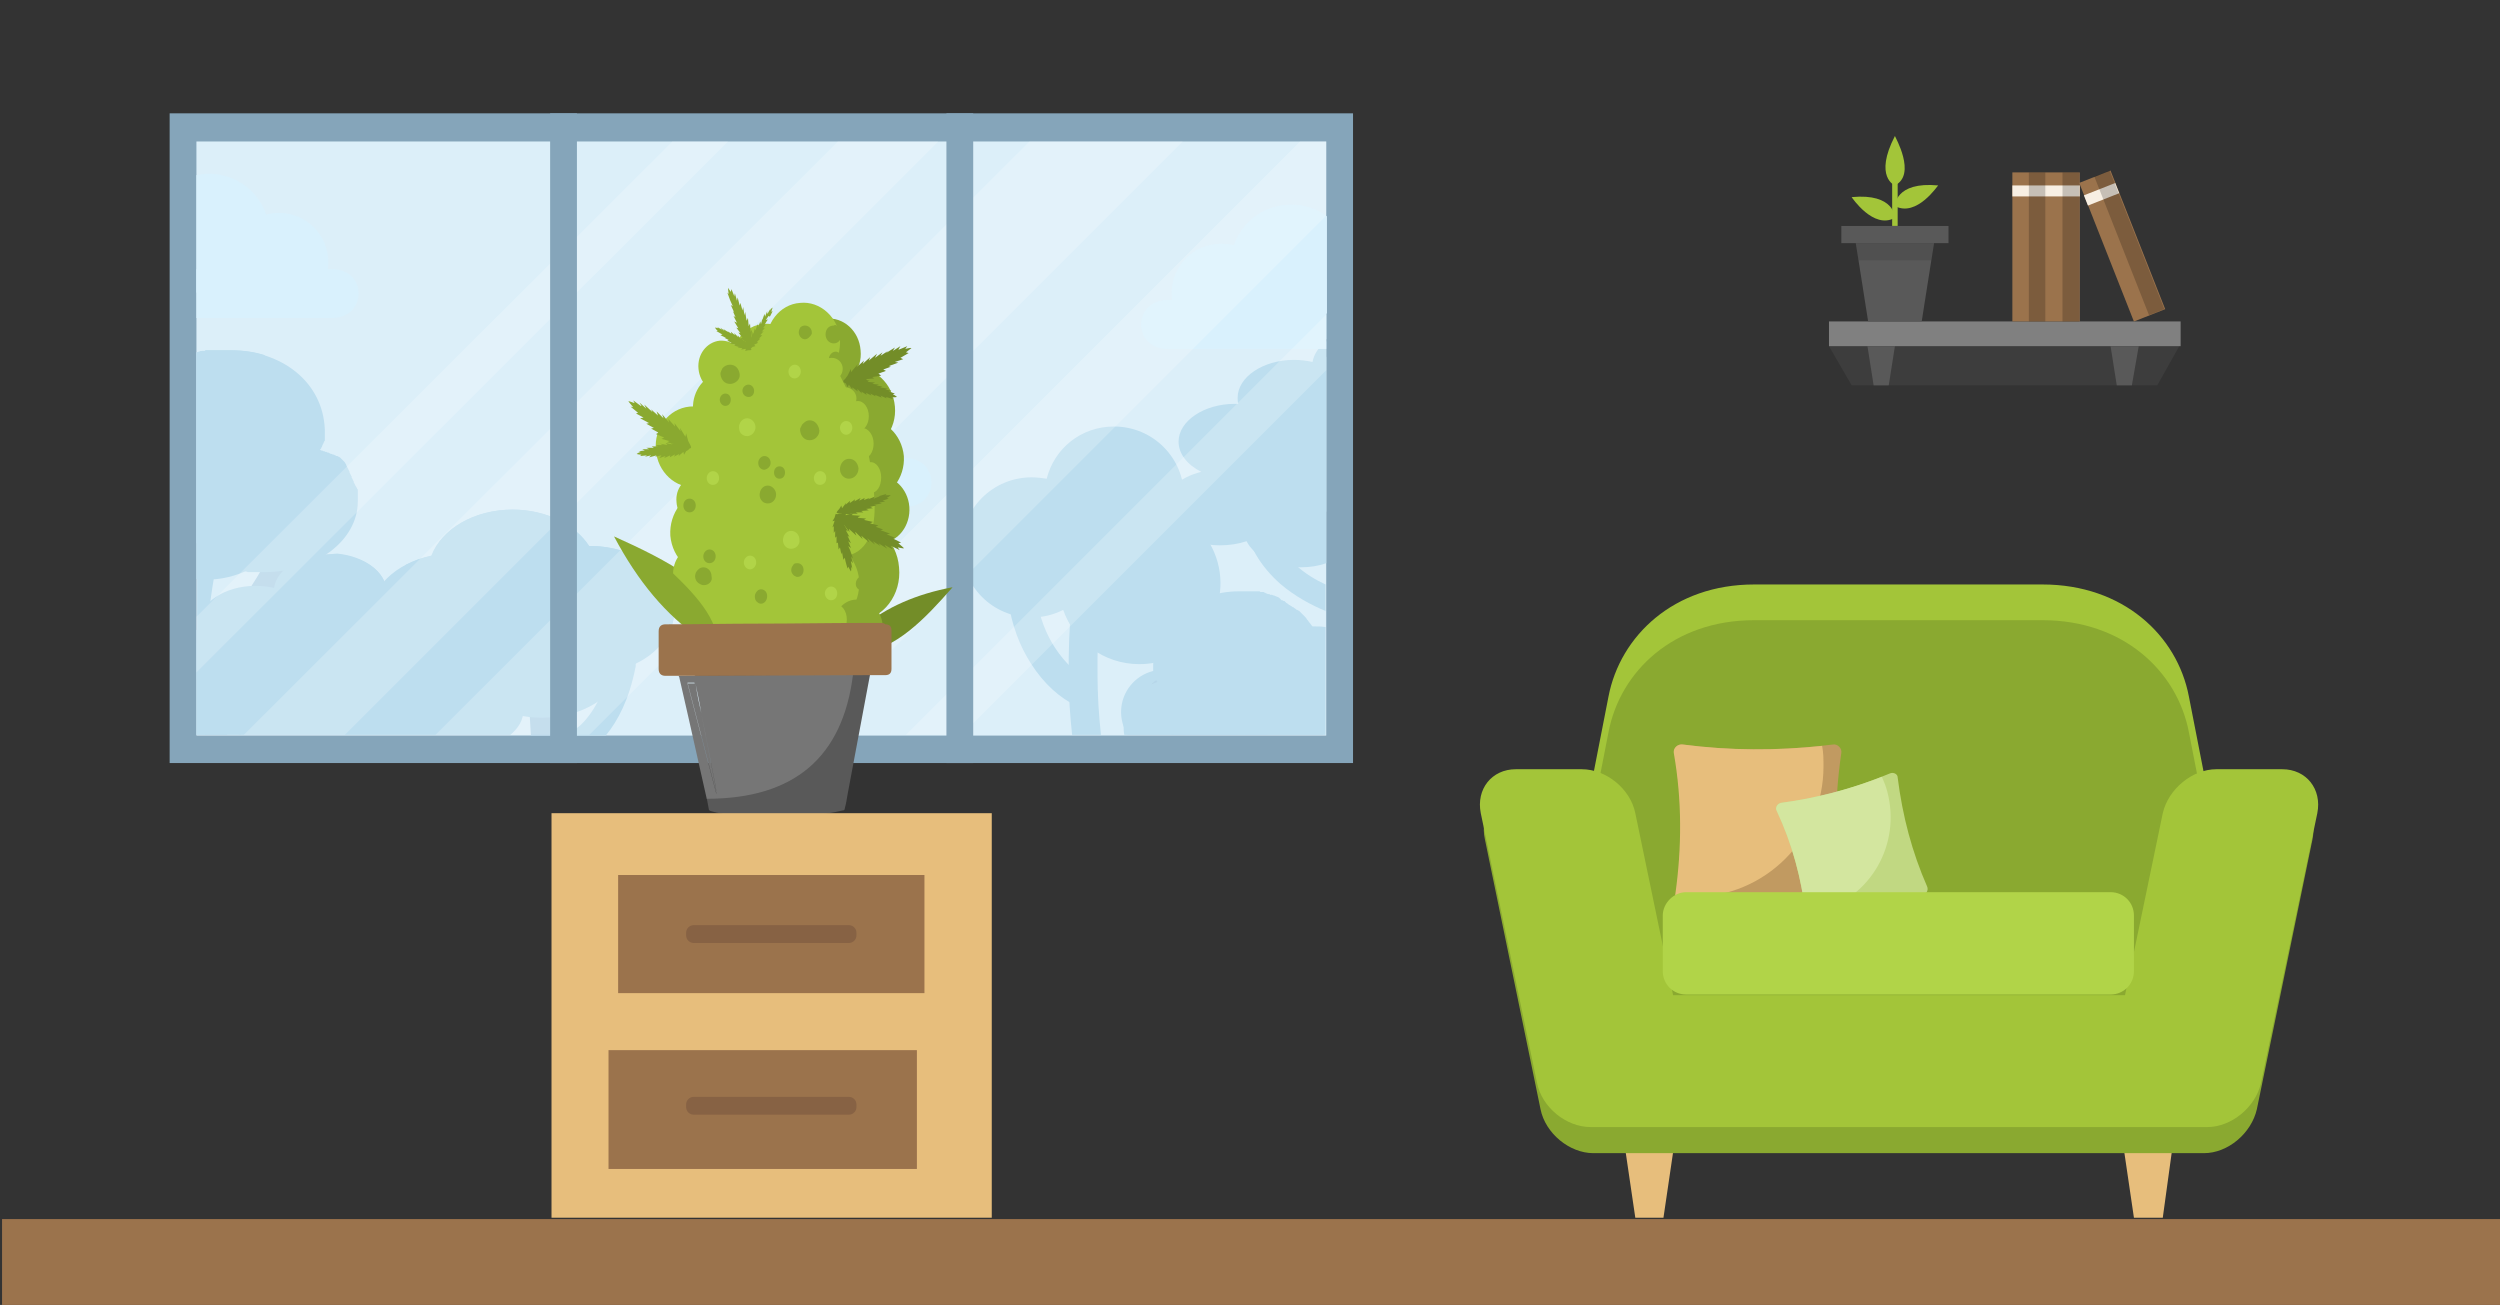 <?xml version="1.0" encoding="utf-8"?>
<!-- Generator: Adobe Illustrator 22.0.1, SVG Export Plug-In . SVG Version: 6.00 Build 0)  -->
<svg version="1.1" id="Слой_1" xmlns="http://www.w3.org/2000/svg" xmlns:xlink="http://www.w3.org/1999/xlink" x="0px" y="0px"
	 viewBox="0 0 364 190" style="enable-background:new 0 0 364 190;" xml:space="preserve">
<rect x="0" y="0" width="364" height="190" fill="#333333" stroke="none"/>
<style type="text/css">
	.st0{fill:#E8AD95;}
	.st1{fill:#738D28;}
	.st2{fill:#F2F2F2;}
	.st3{fill:none;stroke:#F2F2F2;stroke-width:1.522;stroke-linecap:round;stroke-linejoin:round;stroke-miterlimit:10;}
	.st4{fill:none;stroke:#AAAAE0;stroke-width:1.522;stroke-linecap:round;stroke-linejoin:round;stroke-miterlimit:10;}
	.st5{fill:none;stroke:#BFBFD8;stroke-miterlimit:10;}
	.st6{fill:none;stroke:#FFFFFF;stroke-width:8.04;stroke-linecap:round;stroke-linejoin:round;stroke-miterlimit:10;}
	.st7{fill:#009BC7;}
	.st8{fill:none;stroke:#FFFFFF;stroke-width:1.051;stroke-linecap:round;stroke-linejoin:round;stroke-miterlimit:10;}
	.st9{fill:#AAAAE0;}
	.st10{fill:none;stroke:#FFFFFF;stroke-width:6.763;stroke-linecap:round;stroke-linejoin:round;stroke-miterlimit:10;}
	.st11{fill:none;stroke:#FFFFFF;stroke-width:0.884;stroke-linecap:round;stroke-linejoin:round;stroke-miterlimit:10;}
	.st12{fill:#F4B79B;}
	.st13{fill:none;stroke:#D7EEF4;stroke-width:1.389;stroke-miterlimit:10;}
	.st14{fill:#9C744E;}
	.st15{fill:#E59B7F;}
	.st16{fill:#060606;}
	.st17{fill:none;stroke:#E59B7F;stroke-linecap:round;stroke-linejoin:round;stroke-miterlimit:10;}
	.st18{fill:#5A5A5A;}
	.st19{opacity:0.48;fill:#B5E0EA;}
	.st20{opacity:0.15;fill:#FFFFFF;}
	.st21{fill:none;stroke:#FFFFFF;stroke-width:1.555;stroke-linecap:round;stroke-linejoin:round;stroke-miterlimit:10;}
	.st22{fill:none;stroke:#E6E6E6;stroke-width:1.389;stroke-linecap:round;stroke-linejoin:round;stroke-miterlimit:10;}
	.st23{fill:#767676;}
	.st24{fill:#1C1C1C;}
	.st25{fill:none;stroke:#E59B7F;stroke-width:1.511;stroke-linecap:round;stroke-linejoin:round;stroke-miterlimit:10;}
	.st26{fill:none;stroke:#ED5F5F;stroke-width:1.526;stroke-linecap:round;stroke-linejoin:round;stroke-miterlimit:10;}
	.st27{fill-rule:evenodd;clip-rule:evenodd;fill:#595959;}
	.st28{fill:none;stroke:#595959;stroke-width:0.567;stroke-miterlimit:10;}
	.st29{fill-rule:evenodd;clip-rule:evenodd;fill:#F9E555;}
	.st30{fill:none;stroke:#FFFFFF;stroke-width:0.283;stroke-linecap:round;stroke-linejoin:round;stroke-miterlimit:10;}
	.st31{fill-rule:evenodd;clip-rule:evenodd;fill:#F9DF32;stroke:#F9DF32;stroke-width:0.227;stroke-miterlimit:10;}
	.st32{fill:none;stroke:#F8F8F8;stroke-width:0.227;stroke-linecap:round;stroke-miterlimit:10;}
	.st33{fill-rule:evenodd;clip-rule:evenodd;fill:#D8D9D9;stroke:#F9DF32;stroke-width:0.227;stroke-miterlimit:10;}
	.st34{fill-rule:evenodd;clip-rule:evenodd;fill:#6C6C6B;}
	.st35{fill:none;stroke:#F8F8F8;stroke-width:0.283;stroke-linecap:round;stroke-miterlimit:10;}
	.st36{fill-rule:evenodd;clip-rule:evenodd;fill:#F8F8F8;}
	.st37{fill-rule:evenodd;clip-rule:evenodd;fill:#F9DF32;}
	.st38{fill-rule:evenodd;clip-rule:evenodd;fill:#D8D9D9;}
	.st39{fill:none;stroke:#D8D9D9;stroke-width:0.227;stroke-miterlimit:10;}
	.st40{fill-rule:evenodd;clip-rule:evenodd;fill:#F2F2F2;}
	
		.st41{fill-rule:evenodd;clip-rule:evenodd;fill:none;stroke:#CCCCCC;stroke-width:1.522;stroke-linecap:round;stroke-linejoin:round;stroke-miterlimit:10;}
	
		.st42{fill-rule:evenodd;clip-rule:evenodd;fill:none;stroke:#F2F2F2;stroke-width:1.522;stroke-linecap:round;stroke-linejoin:round;stroke-miterlimit:10;}
	.st43{fill:none;stroke:#D7EEF4;stroke-width:1.389;stroke-linecap:round;stroke-linejoin:round;stroke-miterlimit:10;}
	.st44{fill:#FFFFFF;stroke:#CCCCCC;stroke-width:1.217;stroke-linecap:round;stroke-linejoin:round;stroke-miterlimit:10;}
	.st45{fill:#A3C539;}
	.st46{fill-rule:evenodd;clip-rule:evenodd;fill:#FDCB28;}
	.st47{fill-rule:evenodd;clip-rule:evenodd;fill:#A3C539;}
	.st48{fill:#B1D448;}
	.st49{fill:#8AA930;}
	.st50{fill-rule:evenodd;clip-rule:evenodd;fill:#8AA930;}
	.st51{fill-rule:evenodd;clip-rule:evenodd;fill:#738D28;}
	.st52{fill:#738D29;}
	.st53{fill:#595959;}
	.st54{fill-rule:evenodd;clip-rule:evenodd;fill:#767676;}
	.st55{fill:#9B734C;}
	.st56{fill:none;stroke:#E59B7F;stroke-width:1.485;stroke-linecap:round;stroke-linejoin:round;stroke-miterlimit:10;}
	.st57{fill:#202020;}
	.st58{fill:#FFFFFF;}
	.st59{fill:none;stroke:#FFFFFF;stroke-width:1.902;stroke-miterlimit:10;}
	.st60{fill:#DEA194;}
	.st61{fill:none;stroke:#202020;stroke-width:1.932;stroke-miterlimit:10;}
	.st62{fill:#8BA331;}
	.st63{fill:none;stroke:#E59B7F;stroke-width:0.521;stroke-linecap:round;stroke-linejoin:round;stroke-miterlimit:10;}
	.st64{fill:#333333;}
	.st65{opacity:0.19;fill:#FFFFFF;}
	.st66{fill:none;stroke:#474747;stroke-width:0.331;stroke-linecap:round;stroke-linejoin:round;stroke-miterlimit:10;}
	.st67{fill:none;stroke:#474747;stroke-width:0.331;stroke-miterlimit:10;}
	.st68{opacity:0.1;}
	.st69{fill:#2E5259;}
	.st70{fill:#E27B1F;}
	.st71{fill:#1F373E;}
	.st72{fill:#B4E3FD;}
	.st73{fill:#F7F9FA;}
	.st74{fill:url(#SVGID_1_);}
	.st75{opacity:0.2;}
	.st76{fill-rule:evenodd;clip-rule:evenodd;fill:#85A5BA;}
	.st77{fill-rule:evenodd;clip-rule:evenodd;fill:#DCEFF9;}
	.st78{fill:#B6D6E9;}
	.st79{fill:#BDDEEF;}
	.st80{fill-rule:evenodd;clip-rule:evenodd;fill:#BDDEEF;}
	.st81{fill-rule:evenodd;clip-rule:evenodd;fill:#B6D6E9;}
	.st82{fill-rule:evenodd;clip-rule:evenodd;fill:#D9F1FD;}
	.st83{fill-rule:evenodd;clip-rule:evenodd;fill:#FFFFFF;}
	.st84{fill-rule:evenodd;clip-rule:evenodd;fill:#E7BE7C;}
	.st85{fill-rule:evenodd;clip-rule:evenodd;fill:#C19A61;}
	.st86{fill-rule:evenodd;clip-rule:evenodd;fill:#C1D882;}
	.st87{fill-rule:evenodd;clip-rule:evenodd;fill:#D3E69F;}
	.st88{fill-rule:evenodd;clip-rule:evenodd;fill:#B1D448;}
	.st89{fill-rule:evenodd;clip-rule:evenodd;fill:#D0A96D;}
	.st90{fill-rule:evenodd;clip-rule:evenodd;fill:#E7BE7C;stroke:#D0A96D;stroke-width:3.84;stroke-miterlimit:22.926;}
	.st91{fill-rule:evenodd;clip-rule:evenodd;fill:#C4D98E;}
	.st92{fill-rule:evenodd;clip-rule:evenodd;fill:#BACF83;}
	.st93{fill-rule:evenodd;clip-rule:evenodd;fill:#BACF83;stroke:#BACF83;stroke-width:0.216;stroke-miterlimit:22.926;}
	.st94{fill-rule:evenodd;clip-rule:evenodd;fill:#E7F6BE;}
	.st95{fill-rule:evenodd;clip-rule:evenodd;fill:#F6E1BE;}
	.st96{fill-rule:evenodd;clip-rule:evenodd;fill:#BC4A78;}
	.st97{fill-rule:evenodd;clip-rule:evenodd;fill:#99E0FD;}
	.st98{fill-rule:evenodd;clip-rule:evenodd;fill:#C9638B;}
	.st99{fill-rule:evenodd;clip-rule:evenodd;fill:none;stroke:#C1D882;stroke-width:2.4;stroke-miterlimit:22.926;}
	.st100{fill-rule:evenodd;clip-rule:evenodd;fill:#F6E1BE;stroke:#F6E1BE;stroke-width:0.216;stroke-miterlimit:22.926;}
	.st101{fill-rule:evenodd;clip-rule:evenodd;fill:none;stroke:#C9638B;stroke-width:2.4;stroke-miterlimit:22.926;}
	.st102{fill-rule:evenodd;clip-rule:evenodd;fill:none;stroke:#D3E69F;stroke-width:2.4;stroke-miterlimit:22.926;}
	.st103{fill-rule:evenodd;clip-rule:evenodd;fill:#9DBFD2;}
	.st104{fill-rule:evenodd;clip-rule:evenodd;fill:#F2CF95;}
	.st105{fill:#E7BE7C;}
	.st106{fill:#876244;}
	.st107{opacity:0.1;fill:#969696;}
	.st108{fill:#808080;}
	.st109{fill:#F8EFE3;}
	.st110{fill:#B3B3B3;}
	.st111{fill:none;}
	.st112{fill:#3D3D3D;}
	.st113{fill:#F7F9FF;}
</style>
<g>
	<rect x="24.7" y="16.5" class="st76" width="172.3" height="94.6"/>
	<rect x="28.6" y="20.6" class="st77" width="164.5" height="86.5"/>
	<g>
		<g>
			<path class="st78" d="M28.6,98.9c0.2,0,0.4-0.1,0.5-0.2c2.2-1.1,5.7-3.4,9.4-8.2l0,0c2.4-3.1,5-7.4,7.3-13c0.5-1.2-0.1-2.5-1.3-3
				c-1.2-0.5-2.5,0.1-3,1.3c-2.1,5.2-4.4,9.1-6.6,11.9l0,0l0,0c-2.4,3-4.6,4.9-6.3,6V98.9z"/>
			<path class="st79" d="M30.1,107c-0.2-2-0.3-4.2-0.3-6.5c-0.1-7.6,1-16.4,3-24.2c0.3-1.2-0.4-2.5-1.6-2.8c-1-0.3-2,0.2-2.5,0.9
				V107H30.1z"/>
			<path class="st80" d="M35.7,83.2L35.7,83.2L35.7,83.2c0.1,0,0.2,0,0.4,0.1l0,0l0,0c0.1,0,0.2,0,0.3,0l0,0l0,0c0.1,0,0.2,0,0.3,0
				l0,0l0,0l0,0c0.1,0,0.2,0,0.3,0l0,0l0,0c0.1,0,0.2,0,0.3,0l0,0l0,0h0c0.1,0,0.2,0,0.3,0h0l0,0c0.1,0,0.2,0,0.3,0l0,0
				c0.1,0,0.2,0,0.3,0l0,0h0h0c0.1,0,0.2,0,0.3,0c7.5,0,13.6-4.6,13.6-10.3c0-0.1,0-0.2,0-0.2l0-0.1c0-0.1,0-0.2,0-0.2l0,0
				c0-0.1,0-0.2,0-0.2l0,0c0-0.1,0-0.2,0-0.2l0,0c0-0.1,0-0.1,0-0.2l0,0l0,0l0,0c0-0.1,0-0.1,0-0.2l0-0.1c0-0.1,0-0.2,0-0.2l0,0
				c0-0.1,0-0.2-0.1-0.2l0,0c0-0.1,0-0.2-0.1-0.2l0,0c0-0.1,0-0.1-0.1-0.2l0,0l0,0l0,0c0-0.1-0.1-0.1-0.1-0.2l0,0
				c0-0.1-0.1-0.1-0.1-0.2l0,0c0-0.1-0.1-0.1-0.1-0.2l0-0.1c0-0.1-0.1-0.1-0.1-0.2l0,0c0-0.1-0.1-0.1-0.1-0.2l0,0l0,0l0,0
				c0-0.1-0.1-0.1-0.1-0.2l0-0.1c0-0.1-0.1-0.1-0.1-0.2l0,0c0-0.1-0.1-0.1-0.1-0.2l0,0c0-0.1-0.1-0.1-0.1-0.2l0-0.1
				c0-0.1-0.1-0.1-0.1-0.2l0,0l0,0c0-0.1-0.1-0.1-0.1-0.2l0,0c0-0.1-0.1-0.1-0.1-0.2l0,0c0-0.1-0.1-0.1-0.1-0.2l0,0
				c0-0.1-0.1-0.1-0.1-0.2l0-0.1c0,0-0.1-0.1-0.1-0.1l0,0l0,0l0,0c0-0.1-0.1-0.1-0.1-0.2l-0.1-0.1c-0.1-0.1-0.1-0.1-0.2-0.2l0,0
				c-0.1-0.1-0.1-0.1-0.2-0.2l0,0c-0.1-0.1-0.1-0.1-0.2-0.2l0,0c-0.1,0-0.1-0.1-0.2-0.1l0,0c-0.1,0-0.1-0.1-0.2-0.1l-0.1,0
				c-0.1,0-0.1-0.1-0.2-0.1l0,0c-0.1,0-0.1-0.1-0.2-0.1l-0.1,0c-0.1,0-0.1-0.1-0.2-0.1l-0.1,0c-0.1,0-0.1-0.1-0.2-0.1l0,0l0,0
				c-0.1,0-0.1-0.1-0.2-0.1l-0.1,0c-0.1,0-0.1-0.1-0.2-0.1l-0.1,0c-0.1,0-0.1-0.1-0.2-0.1l-0.1,0c-0.1,0-0.1-0.1-0.2-0.1l-0.1,0
				c-0.1,0-0.1-0.1-0.2-0.1l0,0l0,0c0,0,0-0.1,0.1-0.1l0,0c0-0.1,0.1-0.1,0.1-0.2l0,0c0-0.1,0.1-0.1,0.1-0.2l0,0
				c0-0.1,0-0.1,0.1-0.2l0,0c0-0.1,0-0.2,0.1-0.2l0,0c0-0.1,0-0.2,0.1-0.2l0,0c0-0.1,0-0.2,0.1-0.2l0,0l0,0c0-0.1,0-0.2,0-0.2l0,0
				c0-0.1,0-0.2,0-0.3l0,0l0,0c0-0.1,0-0.2,0-0.3l0,0l0,0c0-0.1,0-0.2,0-0.3l0,0c0-0.1,0-0.2,0-0.3l0,0v0v0c0-0.1,0-0.2,0-0.3
				C47,55.6,41,51,33.5,51c-0.1,0-0.2,0-0.3,0l-0.1,0c-0.1,0-0.2,0-0.3,0l0,0c-0.1,0-0.2,0-0.3,0l0,0c-0.1,0-0.2,0-0.3,0L32,51
				c-0.1,0-0.2,0-0.2,0l-0.1,0c-0.1,0-0.2,0-0.3,0l-0.1,0l-0.2,0l-0.1,0c-0.1,0-0.2,0-0.3,0l0,0l0,0c-0.1,0-0.2,0-0.2,0l-0.1,0
				l-0.2,0l-0.1,0c-0.1,0-0.2,0-0.3,0.1l-0.1,0l-0.2,0l-0.1,0c-0.1,0-0.2,0-0.3,0.1l0,0l0,0l0,0c-0.1,0-0.2,0-0.3,0.1l-0.1,0l-0.1,0
				v33l0.1,0C31.3,84.6,33.6,84.1,35.7,83.2z"/>
			<path class="st80" d="M38.5,51.7C37,51.2,35.3,51,33.5,51c-0.1,0-0.2,0-0.3,0l-0.1,0c-0.1,0-0.2,0-0.3,0l0,0c-0.1,0-0.2,0-0.3,0
				l0,0c-0.1,0-0.2,0-0.3,0L32,51c-0.1,0-0.2,0-0.2,0l-0.1,0c-0.1,0-0.2,0-0.3,0l-0.1,0l-0.2,0l-0.1,0c-0.1,0-0.2,0-0.3,0l0,0l0,0
				c-0.1,0-0.2,0-0.2,0l-0.1,0l-0.2,0l-0.1,0c-0.1,0-0.2,0-0.3,0.1l-0.1,0l-0.2,0l-0.1,0c-0.1,0-0.2,0-0.3,0.1l0,0l0,0l0,0
				c-0.1,0-0.2,0-0.3,0.1l-0.1,0l-0.1,0v27.8c0.2-0.1,0.4-0.2,0.6-0.3l0,0l0,0c0.1,0,0.2,0,0.3,0.1l0,0l0,0c0.1,0,0.2,0,0.3,0l0,0
				l0,0c0.1,0,0.2,0,0.3,0l0,0l0,0l0,0c0.1,0,0.2,0,0.3,0l0,0l0,0c0.1,0,0.2,0,0.3,0l0,0l0,0h0c0.1,0,0.2,0,0.3,0h0l0,0
				c0.1,0,0.2,0,0.3,0l0,0c0.1,0,0.2,0,0.3,0l0,0h0h0c0.1,0,0.2,0,0.3,0c7.5,0,13.6-4.6,13.6-10.3c0-0.1,0-0.2,0-0.2l0-0.1
				c0-0.1,0-0.2,0-0.2l0,0c0-0.1,0-0.2,0-0.2l0,0c0-0.1,0-0.2,0-0.2l0,0c0-0.1,0-0.1,0-0.2l0,0v0l0,0c0-0.1,0-0.1,0-0.2l0-0.1
				c0-0.1,0-0.2,0-0.2l0,0c0-0.1,0-0.2-0.1-0.2l0,0c0-0.1,0-0.2-0.1-0.2l0,0c0-0.1,0-0.1-0.1-0.2l0,0l0,0l0,0c0-0.1-0.1-0.1-0.1-0.2
				l0,0c0-0.1-0.1-0.1-0.1-0.2l0,0c0-0.1-0.1-0.1-0.1-0.2l0-0.1c0-0.1-0.1-0.1-0.1-0.2l0,0c0-0.1-0.1-0.1-0.1-0.2l0,0l0,0l0,0
				c0-0.1-0.1-0.1-0.1-0.2l0-0.1c0-0.1-0.1-0.1-0.1-0.2l0,0c0-0.1-0.1-0.1-0.1-0.2l0,0c0-0.1-0.1-0.1-0.1-0.2l0-0.1
				c0-0.1-0.1-0.1-0.1-0.2l0,0l0,0c0-0.1-0.1-0.1-0.1-0.2l0,0c0-0.1-0.1-0.1-0.1-0.2l0,0c0-0.1-0.1-0.1-0.1-0.2l0,0
				c0-0.1-0.1-0.1-0.1-0.2l0-0.1c0,0-0.1-0.1-0.1-0.1l0,0l0,0l0,0c0-0.1-0.1-0.1-0.1-0.2l-0.1-0.1c-0.1-0.1-0.1-0.1-0.2-0.2l0,0
				c-0.1-0.1-0.1-0.1-0.2-0.2l0,0c-0.1-0.1-0.1-0.1-0.2-0.2l0,0c-0.1,0-0.1-0.1-0.2-0.1l0,0c-0.1,0-0.1-0.1-0.2-0.1l-0.1,0
				c-0.1,0-0.1-0.1-0.2-0.1l0,0c-0.1,0-0.1-0.1-0.2-0.1l-0.1,0c-0.1,0-0.1-0.1-0.2-0.1l-0.1,0c-0.1,0-0.1-0.1-0.2-0.1l0,0l0,0
				c-0.1,0-0.1-0.1-0.2-0.1l-0.1,0c-0.1,0-0.1-0.1-0.2-0.1l-0.1,0c-0.1,0-0.1-0.1-0.2-0.1l-0.1,0c-0.1,0-0.1-0.1-0.2-0.1l-0.1,0
				c-0.1,0-0.1-0.1-0.2-0.1l0,0l0,0c0,0,0-0.1,0.1-0.1l0,0c0-0.1,0.1-0.1,0.1-0.2l0,0c0-0.1,0.1-0.1,0.1-0.2l0,0
				c0-0.1,0-0.1,0.1-0.2l0,0c0-0.1,0-0.2,0.1-0.2l0,0c0-0.1,0-0.2,0.1-0.2l0,0c0-0.1,0-0.2,0.1-0.2l0,0l0,0c0-0.1,0-0.2,0-0.2l0,0
				c0-0.1,0-0.2,0-0.3l0,0l0,0c0-0.1,0-0.2,0-0.3l0,0l0,0c0-0.1,0-0.2,0-0.3l0,0c0-0.1,0-0.2,0-0.3l0,0v0v0c0-0.1,0-0.2,0-0.3
				C40.6,55.2,39.9,53.3,38.5,51.7z"/>
		</g>
		<g>
			<path class="st78" d="M29.8,107c0.2-0.6,0.8-1.1,1.4-1.2c0.9-0.1,1.6,0.4,1.9,1.2H29.8z"/>
			<path class="st80" d="M28.6,91.7c0.2,0,0.3,0,0.5,0C29,91.4,29,91.1,29,90.8c0-3,3.7-5.5,8.2-5.5c0.9,0,1.8,0.1,2.7,0.3
				c0.4-2.8,3.9-4.9,8.2-4.9c4.6,0,8.2,2.5,8.2,5.5c0,0.1,0,0.2,0,0.2c0.4,0,0.9-0.1,1.3-0.1c4.6,0,8.2,2.5,8.2,5.5
				c0,1.1-0.5,2.1-1.3,3c1.1,0.9,1.7,2.1,1.8,3.3c0.6-0.1,1.1-0.1,1.7-0.1c4.6,0,8.2,2.5,8.2,5.5c0,1.3-0.7,2.5-1.9,3.5H28.6V91.7z"
				/>
			<path class="st80" d="M35.1,107c-2.6-0.9-4.4-2.8-4.4-4.9c0-2.4,2.3-4.4,5.5-5.2c-2-1-3.3-2.6-3.3-4.4c0-3,3.7-5.5,8.2-5.5
				c0.2,0,0.4,0,0.5,0c-0.1-0.3-0.1-0.6-0.1-0.9c0-2.9,3.4-5.3,7.6-5.5c4,0.4,7.1,2.7,7.1,5.4c0,0.1,0,0.2,0,0.2
				c0.4,0,0.9-0.1,1.3-0.1c4.6,0,8.2,2.5,8.2,5.5c0,1.1-0.5,2.1-1.3,3c1.1,0.9,1.7,2.1,1.8,3.3c0.6-0.1,1.1-0.1,1.7-0.1
				c4.6,0,8.2,2.5,8.2,5.5c0,1.3-0.7,2.5-1.9,3.5H42.8H35.1z"/>
		</g>
		<g>
			<path class="st79" d="M82.5,107c0.6-0.4,1.3-0.8,2-1.4c1.8-1.7,3.5-4.5,4.4-9.1c0.2-1,1.2-1.7,2.2-1.4c1,0.2,1.7,1.2,1.4,2.2
				c-0.9,4.5-2.5,7.6-4.3,9.8H82.5z"/>
			<path class="st78" d="M76.1,92.4c-0.1-1,0.6-1.9,1.7-2c1-0.1,1.9,0.6,2,1.7c0.4,3.4,0.9,8.8,1.2,15h-3.7
				C77,101,76.5,95.7,76.1,92.4z"/>
			<path class="st80" d="M85.9,79.5c6.8,0,12.3,4.2,12.3,9.3c0,3.8-3,7.1-7.3,8.5c-1.3,4.1-6.1,7.2-12,7.2c-4.9,0-9.2-2.2-11.1-5.4
				c-0.5,0.1-1.1,0.1-1.7,0.1c-6.8,0-12.3-4.2-12.3-9.3c0-4.3,3.8-7.9,9-9c1.5-3.9,6.2-6.7,11.8-6.7c4.9,0,9.1,2.2,11.1,5.3
				L85.9,79.5z"/>
			<path class="st80" d="M85.9,79.5c6.8,0,12.3,4.2,12.3,9.3c0,0.9-0.2,1.8-0.5,2.6c-0.7,0.4-1.4,0.7-2.1,0.9
				c-0.5,1.7-1.6,3.2-3.2,4.4c-0.5,0.2-1,0.4-1.5,0.6c0,0.2-0.1,0.3-0.2,0.5c-2,1.1-4.5,1.7-7.1,1.7c-4.9,0-9.2-2.2-11.1-5.4
				c-0.5,0.1-1.1,0.1-1.7,0.1c-6.8,0-12.3-4.2-12.3-9.3c0-0.9,0.2-1.8,0.5-2.6c1.2-0.6,2.5-1.1,3.9-1.4c1.5-3.9,6.2-6.7,11.8-6.7
				c4.9,0,9.1,2.2,11.1,5.3L85.9,79.5z"/>
		</g>
		<g>
			<path class="st78" d="M175.4,107c0.5-0.3,1.2-0.4,1.9-0.2c0.1,0.1,0.3,0.1,0.4,0.2H175.4z"/>
			<path class="st79" d="M158.6,99c1,0.5,1.5,1.7,1,2.8c-0.5,1-1.7,1.5-2.8,1c-2.4-1.1-4.8-3.2-6.7-6.2c-1.6-2.5-2.8-5.5-3.3-9.2
				c-0.1-1.1,0.7-2.2,1.8-2.3c1.1-0.1,2.2,0.7,2.3,1.8c0.4,2.9,1.4,5.4,2.7,7.4C155.1,96.6,156.9,98.2,158.6,99z"/>
			<path class="st79" d="M156.1,107c-0.3-2.8-0.5-5.6-0.5-8.4c-0.1-7.6,0.7-14.6,1.2-17.3c0.2-1.1,1.3-1.9,2.4-1.7
				c1.1,0.2,1.9,1.3,1.7,2.4c-0.5,2.5-1.2,9.2-1.1,16.5c0,2.8,0.2,5.7,0.5,8.5H156.1z"/>
			<g>
				<path class="st80" d="M162.2,62.1c5.7,0,10.2,4.6,10.2,10.2c0,0.9-0.1,1.7-0.3,2.6c3.3,2.1,5.6,5.8,5.6,10
					c0,6.5-5.3,11.8-11.8,11.8c-5.2,0-9.5-3.3-11.1-7.9c-1.4,0.7-2.9,1.1-4.6,1.1c-5.7,0-10.2-4.6-10.2-10.2
					c0-5.7,4.6-10.2,10.2-10.2c0.8,0,1.5,0.1,2.2,0.2C153.5,65.3,157.4,62.1,162.2,62.1z"/>
				<path class="st80" d="M151.5,70.7c0.8,0,1.6,0.1,2.3,0.3c0.2-4.3,3.8-7.8,8.1-7.8c4.5,0,8.2,3.7,8.2,8.2c0,1.4-0.4,2.7-1,3.9
					c3.6,0.9,6.3,4.2,6.3,8.1c0,4.6-3.7,8.4-8.4,8.4c-4.5,0-8.2-3.6-8.4-8.1c-1.5,2.4-4.1,4-7.2,4c-4.7,0-8.4-3.8-8.4-8.4
					C143.1,74.5,146.8,70.7,151.5,70.7z"/>
			</g>
			<path class="st78" d="M167.4,107c0-0.1,0-0.3,0-0.4c0.1-1.2,1.1-2,2.2-2c1.2,0.1,2,1.1,2,2.2c0,0,0,0.1,0,0.1H167.4z"/>
			<g>
				<path class="st80" d="M164.2,107c-1.4-2.2-1.3-5.1,0.4-7.2c1.7-2.1,4.5-2.8,6.9-1.9c0.2-0.8,0.5-1.6,1.1-2.2
					c1.8-2.3,5.2-2.7,7.5-0.8c2.3,1.8,2.7,5.2,0.8,7.5c-0.2,0.3-0.5,0.6-0.8,0.8c0.8,1.1,1.2,2.5,1,3.8H164.2z"/>
				<path class="st81" d="M177.3,94.2c2.3,0,4.2,1.9,4.2,4.2c0,2.3-1.9,4.2-4.2,4.2c-2.3,0-4.2-1.9-4.2-4.2
					C173.1,96.1,175,94.2,177.3,94.2z"/>
				<path class="st81" d="M170.7,98.3c2.3,0,4.2,1.9,4.2,4.2c0,2.3-1.9,4.2-4.2,4.2c-2.3,0-4.2-1.9-4.2-4.2
					C166.5,100.2,168.4,98.3,170.7,98.3z"/>
				<path class="st81" d="M176.2,101.6c2.3,0,4.2,1.9,4.2,4.2c0,0.4-0.1,0.8-0.2,1.2h-8c-0.1-0.4-0.2-0.8-0.2-1.2
					C172,103.5,173.8,101.6,176.2,101.6z"/>
			</g>
		</g>
		<g>
			<path class="st78" d="M170.4,107c0.1,0,0.1-0.1,0.2-0.1c0.6-0.2,1.2-0.2,1.7,0.1H170.4z"/>
			<path class="st78" d="M181.2,107c0.3-0.4,0.7-0.7,1.2-0.9c0.9-0.2,1.8,0.1,2.2,0.9H181.2z"/>
			<path class="st80" d="M163.7,107c-0.1-0.4-0.1-0.9-0.1-1.3c0-0.1,0-0.1,0-0.2l0-0.1c0-0.1,0-0.1,0-0.2l0,0c0-0.1,0-0.1,0-0.2l0,0
				c0-0.1,0-0.1,0-0.2l0,0c0-0.1,0-0.1,0-0.2l0,0l0,0l0,0c0-0.1,0-0.1,0-0.2l0,0c0-0.1,0-0.1,0-0.2l0,0c0-0.1,0-0.1,0.1-0.2l0,0
				c0-0.1,0-0.1,0.1-0.2l0,0c0-0.1,0-0.1,0.1-0.2l0,0l0,0l0,0c0-0.1,0-0.1,0.1-0.2l0,0c0-0.1,0-0.1,0.1-0.2l0,0c0-0.1,0-0.1,0.1-0.2
				l0,0c0-0.1,0.1-0.1,0.1-0.2l0,0c0-0.1,0.1-0.1,0.1-0.2l0,0l0,0l0,0c0-0.1,0.1-0.1,0.1-0.2l0,0c0-0.1,0.1-0.1,0.1-0.2l0,0
				c0-0.1,0.1-0.1,0.1-0.2l0,0c0-0.1,0.1-0.1,0.1-0.2l0,0c0-0.1,0.1-0.1,0.1-0.2l0,0l0,0c0-0.1,0.1-0.1,0.1-0.2l0,0
				c0-0.1,0.1-0.1,0.1-0.2l0,0c0,0,0.1-0.1,0.1-0.1l0,0c0-0.1,0.1-0.1,0.1-0.2l0,0c0,0,0.1-0.1,0.1-0.1l0,0l0,0l0,0
				c0,0,0.1-0.1,0.1-0.1l0,0c0-0.1,0.1-0.1,0.2-0.1l0,0c0,0,0.1-0.1,0.1-0.1l0,0c0.1,0,0.1-0.1,0.2-0.1l0,0c0,0,0.1-0.1,0.1-0.1l0,0
				c0,0,0.1-0.1,0.1-0.1l0.1,0c0.1,0,0.1-0.1,0.2-0.1l0,0c0,0,0.1-0.1,0.1-0.1l0.1,0c0.1,0,0.1-0.1,0.2-0.1l0.1,0
				c0.1,0,0.1-0.1,0.2-0.1l0,0l0,0c0.1,0,0.1-0.1,0.2-0.1l0.1,0c0.1,0,0.1-0.1,0.2-0.1l0.1,0c0.1,0,0.1-0.1,0.2-0.1l0,0
				c0.1,0,0.1-0.1,0.2-0.1l0.1,0c0.1,0,0.1-0.1,0.2-0.1l0,0l0,0c0,0,0-0.1-0.1-0.1l0,0c0-0.1,0-0.1-0.1-0.2l0,0c0-0.1,0-0.1-0.1-0.2
				l0,0c0-0.1,0-0.1-0.1-0.2l0,0c0-0.1,0-0.1-0.1-0.2l0,0c0-0.1,0-0.1-0.1-0.2l0,0c0-0.1,0-0.1,0-0.2l0,0l0,0c0-0.1,0-0.1,0-0.2l0,0
				c0-0.1,0-0.2,0-0.2l0,0l0,0c0-0.1,0-0.1,0-0.2l0,0l0,0c0-0.1,0-0.2,0-0.2l0,0c0-0.1,0-0.2,0-0.2l0,0v0v0c0-0.1,0-0.2,0-0.2
				c0-5.1,5.4-9.2,12-9.2c0.1,0,0.2,0,0.3,0l0.1,0c0.1,0,0.2,0,0.2,0l0,0c0.1,0,0.2,0,0.3,0l0,0c0.1,0,0.2,0,0.2,0l0.1,0
				c0.1,0,0.1,0,0.2,0l0.1,0c0.1,0,0.2,0,0.3,0l0.1,0l0.2,0l0.1,0c0.1,0,0.2,0,0.2,0l0,0l0,0c0.1,0,0.1,0,0.2,0l0.1,0l0.2,0l0.1,0
				c0.1,0,0.2,0,0.2,0.1l0.1,0l0.2,0l0.1,0c0.1,0,0.2,0,0.2,0.1l0,0l0,0l0,0c0.1,0,0.2,0,0.2,0.1l0.1,0l0.2,0.1l0.1,0
				c0.1,0,0.2,0,0.2,0.1l0.1,0l0.1,0l0.1,0l0.2,0.1l0.1,0c0.1,0,0.1,0.1,0.2,0.1l0.1,0l0.1,0.1l0.1,0c0.1,0,0.1,0.1,0.2,0.1l0.1,0.1
				l0.1,0.1l0.1,0.1l0.1,0.1l0.1,0c0.1,0,0.1,0.1,0.2,0.1l0.1,0l0.1,0.1l0.1,0.1l0.1,0.1c0.1,0,0.1,0.1,0.2,0.1l0.1,0.1l0.1,0.1
				l0.1,0l0.1,0.1l0,0c0.1,0,0.1,0.1,0.2,0.1l0.1,0.1l0.1,0l0.1,0.1l0,0c0.1,0.1,0.2,0.1,0.3,0.2l0,0l0.1,0.1l0.1,0l0.1,0.1l0.1,0
				c0.1,0.1,0.1,0.1,0.2,0.2l0.1,0.1l0.1,0.1l0,0c0,0,0.1,0.1,0.1,0.1c0,0,0.1,0.1,0.1,0.1l0,0l0.1,0.1l0.1,0.1l0.1,0.1l0,0
				c0.1,0.1,0.2,0.2,0.3,0.4l0,0c0.1,0.1,0.2,0.2,0.3,0.4l0,0l0.1,0.1l0,0c0.1,0.1,0.2,0.3,0.3,0.4l0,0c0,0,0.1,0.1,0.1,0.1l0,0
				l0.1,0c0.6,0,1.2,0,1.8,0.1V107H163.7z"/>
			<path class="st80" d="M175.8,86.8c1.4-0.4,2.9-0.7,4.5-0.7c0.1,0,0.2,0,0.3,0l0.1,0c0.1,0,0.2,0,0.2,0l0,0c0.1,0,0.2,0,0.3,0l0,0
				c0.1,0,0.2,0,0.2,0l0.1,0c0.1,0,0.1,0,0.2,0l0.1,0c0.1,0,0.2,0,0.3,0l0.1,0l0.2,0l0.1,0c0.1,0,0.2,0,0.2,0l0,0l0,0
				c0.1,0,0.1,0,0.2,0l0.1,0l0.2,0l0.1,0c0.1,0,0.2,0,0.2,0.1l0.1,0l0.2,0l0.1,0c0.1,0,0.2,0,0.2,0.1l0,0l0,0l0,0
				c0.1,0,0.2,0,0.2,0.1l0.1,0l0.2,0.1l0.1,0c0.1,0,0.2,0,0.2,0.1l0.1,0l0.1,0l0.1,0l0.2,0.1l0.1,0c0.1,0,0.1,0.1,0.2,0.1l0.1,0
				l0.1,0.1l0.1,0c0.1,0,0.1,0.1,0.2,0.1l0.1,0.1l0.1,0.1l0.1,0.1l0.1,0.1l0.1,0c0.1,0,0.1,0.1,0.2,0.1l0.1,0l0.1,0.1l0.1,0.1
				l0.1,0.1c0.1,0,0.1,0.1,0.2,0.1l0.1,0.1l0.1,0.1l0.1,0l0.1,0.1l0,0c0.1,0,0.1,0.1,0.2,0.1l0.1,0.1l0.1,0l0.1,0.1l0,0
				c0.1,0.1,0.2,0.1,0.3,0.2l0,0l0.1,0.1l0.1,0l0.1,0.1l0.1,0c0.1,0.1,0.1,0.1,0.2,0.2l0.1,0.1l0.1,0.1l0,0c0,0,0.1,0.1,0.1,0.1
				c0,0,0.1,0.1,0.1,0.1l0,0l0.1,0.1l0.1,0.1l0.1,0.1l0,0c0.1,0.1,0.2,0.2,0.3,0.4l0,0c0.1,0.1,0.2,0.2,0.3,0.4l0,0l0.1,0.1l0,0
				c0.1,0.1,0.2,0.3,0.3,0.4l0,0c0,0,0.1,0.1,0.1,0.1l0,0l0.1,0c0.6,0,1.2,0,1.8,0.1V107h-22c-1.2-1.4-1.9-3.1-1.9-4.9
				c0-0.1,0-0.1,0-0.2l0-0.1c0-0.1,0-0.1,0-0.2l0,0c0-0.1,0-0.1,0-0.2l0,0c0-0.1,0-0.1,0-0.2l0,0c0-0.1,0-0.1,0-0.2l0,0l0,0l0,0
				c0-0.1,0-0.1,0-0.2l0,0c0-0.1,0-0.1,0-0.2l0,0c0-0.1,0-0.1,0.1-0.2l0,0c0-0.1,0-0.1,0.1-0.2l0,0c0-0.1,0-0.1,0.1-0.2l0,0l0,0l0,0
				c0-0.1,0-0.1,0.1-0.2l0,0c0-0.1,0-0.1,0.1-0.2l0,0c0-0.1,0-0.1,0.1-0.2l0,0c0-0.1,0.1-0.1,0.1-0.2l0,0c0-0.1,0.1-0.1,0.1-0.2l0,0
				l0,0l0,0c0-0.1,0.1-0.1,0.1-0.2l0,0c0-0.1,0.1-0.1,0.1-0.2l0,0c0-0.1,0.1-0.1,0.1-0.2l0,0c0-0.1,0.1-0.1,0.1-0.2l0,0
				c0-0.1,0.1-0.1,0.1-0.2l0,0l0,0c0-0.1,0.1-0.1,0.1-0.2l0,0c0-0.1,0.1-0.1,0.1-0.2l0,0c0,0,0.1-0.1,0.1-0.1l0,0
				c0-0.1,0.1-0.1,0.1-0.2l0,0c0,0,0.1-0.1,0.1-0.1l0,0l0,0l0,0c0,0,0.1-0.1,0.1-0.1l0,0c0-0.1,0.1-0.1,0.2-0.1l0,0
				c0,0,0.1-0.1,0.1-0.1l0,0c0.1,0,0.1-0.1,0.2-0.1l0,0c0,0,0.1-0.1,0.1-0.1l0,0c0,0,0.1-0.1,0.1-0.1l0.1,0c0.1,0,0.1-0.1,0.2-0.1
				l0,0c0,0,0.1-0.1,0.1-0.1l0.1,0c0.1,0,0.1-0.1,0.2-0.1l0.1,0c0.1,0,0.1-0.1,0.2-0.1l0,0l0,0c0.1,0,0.1-0.1,0.2-0.1l0.1,0
				c0.1,0,0.1-0.1,0.2-0.1l0.1,0c0.1,0,0.1-0.1,0.2-0.1l0,0c0.1,0,0.1-0.1,0.2-0.1l0.1,0c0.1,0,0.1-0.1,0.2-0.1l0,0l0,0
				c0,0,0-0.1-0.1-0.1l0,0c0-0.1,0-0.1-0.1-0.2l0,0c0-0.1,0-0.1-0.1-0.2l0,0c0-0.1,0-0.1-0.1-0.2l0,0c0-0.1,0-0.1-0.1-0.2l0,0
				c0-0.1,0-0.1-0.1-0.2l0,0c0-0.1,0-0.1,0-0.2l0,0l0,0c0-0.1,0-0.1,0-0.2l0,0c0-0.1,0-0.2,0-0.2l0,0l0,0c0-0.1,0-0.1,0-0.2l0,0l0,0
				c0-0.1,0-0.2,0-0.2l0,0c0-0.1,0-0.2,0-0.2l0,0v0v0c0-0.1,0-0.2,0-0.2C174,89.9,174.6,88.2,175.8,86.8z"/>
		</g>
		<g>
			<path class="st79" d="M193.1,89c-2.2-0.9-4.6-2.2-6.7-4c-2.7-2.4-4.9-5.6-5.5-10c-0.1-1,0.5-1.9,1.5-2c1-0.1,1.9,0.5,2,1.5
				c0.5,3.4,2.2,5.9,4.3,7.8c1.3,1.2,2.8,2.1,4.3,2.8V89z"/>
			<path class="st80" d="M181.5,78.8c-1.2,0.4-2.5,0.6-3.9,0.6c-4.6,0-8.2-2.5-8.2-5.5c0-2.4,2.3-4.4,5.5-5.2c-2-1-3.3-2.6-3.3-4.4
				c0-3,3.7-5.5,8.2-5.5c0.2,0,0.4,0,0.5,0c-0.1-0.3-0.1-0.6-0.1-0.9c0-3,3.7-5.5,8.2-5.5c0.9,0,1.8,0.1,2.7,0.3
				c0.2-1.1,0.9-2.2,2-3V82c-1.1,0.4-2.4,0.6-3.7,0.6C185.7,82.6,182.6,81,181.5,78.8z"/>
			<path class="st80" d="M193.1,74.5c-0.9,0.2-1.9,0.3-2.9,0.3c-4.6,0-8.2-2.5-8.2-5.5c0-2.4,2.3-4.4,5.5-5.2c-2-1-3.3-2.6-3.3-4.4
				c0-3,3.7-5.5,8.2-5.5c0.2,0,0.4,0,0.5,0c-0.1-0.3-0.1-0.6-0.1-0.9c0-0.5,0.1-0.9,0.3-1.4V74.5z"/>
		</g>
	</g>
	<g>
		<path class="st82" d="M131.8,66.7c-22.8,0-0.9,0-23.7,0c-5.1,0-5.1,7.1,0,7.1c22.8,0,0.9,0,23.7,0
			C136.9,73.8,136.9,66.7,131.8,66.7z"/>
		<path class="st82" d="M105,62.5c-3.1,0-5.7,2.5-5.7,5.7c0,3.1,2.5,5.7,5.7,5.7c3.1,0,5.7-2.5,5.7-5.7
			C110.7,65,108.2,62.5,105,62.5z"/>
		<ellipse transform="matrix(0.973 -0.23 0.23 0.973 -11.794 30.249)" class="st82" cx="124" cy="65.8" rx="7.2" ry="7.2"/>
		
			<ellipse transform="matrix(0.998 -6.213680e-02 6.213680e-02 0.998 -3.606 7.193)" class="st82" cx="113.8" cy="61.6" rx="8.8" ry="8.8"/>
	</g>
	<g>
		<path class="st82" d="M48.4,39.2H28.6v7.1h19.7C53.5,46.3,53.5,39.2,48.4,39.2z"/>
		<path class="st82" d="M40.6,31c-4,0-7.2,3.2-7.2,7.2s3.2,7.2,7.2,7.2c4,0,7.2-3.2,7.2-7.2S44.6,31,40.6,31z"/>
		<path class="st82" d="M30.4,25.3c-0.6,0-1.2,0.1-1.8,0.2v17.1c0.6,0.1,1.2,0.2,1.8,0.2c4.8,0,8.8-3.9,8.8-8.8
			C39.2,29.2,35.3,25.3,30.4,25.3z"/>
	</g>
	<g>
		<path class="st82" d="M170,43.7h23.1v7.1H170C164.9,50.8,164.9,43.7,170,43.7z"/>
		<path class="st82" d="M193.1,49.4c-1.2-1-2-2.6-2-4.4c0-1.7,0.8-3.3,2-4.4V49.4z"/>
		<path class="st82" d="M177.8,35.5c4,0,7.2,3.2,7.2,7.2s-3.2,7.2-7.2,7.2c-4,0-7.2-3.2-7.2-7.2S173.8,35.5,177.8,35.5z"/>
		<path class="st82" d="M188,29.8c1.9,0,3.7,0.6,5.2,1.7v14.1c-1.4,1.1-3.2,1.7-5.2,1.7c-4.8,0-8.8-3.9-8.8-8.8
			C179.2,33.7,183.1,29.8,188,29.8z"/>
	</g>
	<g class="st75">
		<polygon class="st83" points="189.3,20.6 193.1,20.6 193.1,31.4 117.5,107 102.9,107 		"/>
		<polygon class="st83" points="149.9,20.6 172.2,20.6 85.8,107 63.4,107 		"/>
		<polygon class="st83" points="122,20.6 136.6,20.6 50.2,107 35.5,107 		"/>
		<polygon class="st83" points="97.9,20.6 106,20.6 28.6,97.9 28.6,89.8 		"/>
		<polygon class="st83" points="193.1,45.8 193.1,53.9 140,107 131.9,107 		"/>
	</g>
	<g>
		<rect x="80.1" y="16.5" class="st76" width="3.9" height="94.6"/>
		<rect x="137.8" y="16.5" class="st76" width="3.9" height="94.6"/>
	</g>
</g>
<g>
	<path class="st47" d="M255.4,85.1c14,0,28,0,42,0c11.7,0,19.6,7.4,21.3,16.3l7.1,36.3c1.7,8.9-9.6,16.3-21.3,16.3h-4.9h-46.3h-4.9
		c-11.7,0-23-7.4-21.3-16.3l7.1-36.3C235.9,92.6,243.7,85.1,255.4,85.1z"/>
	<path class="st50" d="M255.4,90.3c14,0,28,0,42,0c11.7,0,19.6,7.4,21.3,16.3l7.1,36.3c1.7,8.9-9.6,16.3-21.3,16.3h-4.9h-46.3h-4.9
		c-11.7,0-23-7.4-21.3-16.3l7.1-36.3C235.9,97.7,243.7,90.3,255.4,90.3z"/>
	<g>
		<polygon class="st84" points="236.6,167.1 243.7,167.1 242.2,177.3 238.1,177.3 		"/>
		<polygon class="st84" points="309.2,167.1 316.3,167.1 314.9,177.3 310.7,177.3 		"/>
	</g>
	<path class="st50" d="M311.4,167.9h9.5c3.5,0,6.9-2.9,7.7-6.4l8.1-39.3c0.7-3.5-1.5-6.4-5-6.4h-9.5c-3.5,0-6.9,2.9-7.7,6.4
		l-5.5,26.5h-65.1l-5.5-26.5c-0.7-3.5-4.2-6.4-7.7-6.4h-9.5c-3.5,0-5.8,2.9-5,6.4l8.1,39.3c0.7,3.5,4.2,6.4,7.7,6.4h9.5H311.4z"/>
	<path class="st47" d="M311.8,164.1h9.6c3.5,0,7-2.9,7.8-6.4l8.2-39.3c0.7-3.5-1.6-6.4-5.1-6.4h-9.6c-3.5,0-7,2.9-7.8,6.4l-5.5,26.5
		h-65.8l-5.5-26.5c-0.7-3.5-4.2-6.4-7.8-6.4h-9.6c-3.5,0-5.8,2.9-5.1,6.4l8.2,39.3c0.7,3.5,4.2,6.4,7.8,6.4h9.6H311.8z"/>
	<g>
		<path class="st85" d="M245,108.4c7.5,1,14.8,0.9,21.9,0c0.7-0.1,1.3,0.6,1.2,1.2c-1.1,7.5-1,14.8,0,21.9c0.1,0.7-0.6,1.3-1.2,1.2
			c-7.4-1-14.7-1.1-21.9,0c-0.7,0.1-1.3-0.6-1.2-1.2c1.2-7.4,1.2-14.7,0-21.9C243.6,108.9,244.3,108.3,245,108.4z"/>
		<path class="st84" d="M245,108.4c6.9,0.9,13.7,0.9,20.3,0.2c0.2,1,0.2,2,0.2,3c0,10.5-8.5,19-19,19c-0.9,0-1.7-0.1-2.6-0.2
			c1-7,1-14-0.2-20.8C243.6,108.9,244.3,108.3,245,108.4z"/>
	</g>
	<g>
		<path class="st86" d="M259.3,116.9c5.6-0.7,10.9-2.2,15.9-4.3c0.5-0.2,1.1,0.1,1.1,0.6c0.7,5.6,2.1,10.9,4.3,15.9
			c0.2,0.5-0.1,1.1-0.6,1.1c-5.5,0.7-10.9,2.1-15.9,4.3c-0.5,0.2-1.1-0.1-1.1-0.6c-0.6-5.6-2-10.9-4.3-15.9
			C258.4,117.6,258.8,117,259.3,116.9z"/>
		<path class="st87" d="M259.3,116.9c5.2-0.7,10.1-2,14.7-3.8c0.3,0.7,0.6,1.4,0.8,2.2c2,7.6-2.4,15.4-10,17.4
			c-0.6,0.2-1.3,0.3-1.9,0.4c-0.6-5.3-2-10.3-4.2-15C258.4,117.6,258.8,117,259.3,116.9z"/>
	</g>
	<path class="st88" d="M245.5,129.9h61.8c1.9,0,3.4,1.5,3.4,3.4v0.6v6.9v0.6c0,1.9-1.5,3.4-3.4,3.4h-61.8c-1.9,0-3.4-1.5-3.4-3.4
		v-0.6v-6.9v-0.6C242.1,131.5,243.7,129.9,245.5,129.9z"/>
</g>
<rect x="0.3" y="177.5" class="st55" width="365" height="13"/>
<g>
	<path class="st46" d="M116.9,66.5l0,0.8c2.8,0.6,5.7,3.2,8.5,3.8l-0.1-8.5C122.6,63.2,119.7,65.8,116.9,66.5L116.9,66.5z"/>
	<path class="st47" d="M106.8,89.5c-3.1-0.1-4.4,1.7-3.9,5.7c2.9,3,9.5,4.3,13.1,1.6c4.1,2.7,8.4,2,11-1.6c0.8-5-0.4-6.1-3.7-7
		L106.8,89.5z"/>
	<path class="st48" d="M118.8,93.9c-0.5,0-0.9-0.4-0.9-1s0.4-1,0.9-1c0.5,0,0.9,0.4,0.9,1C119.7,93.5,119.2,93.9,118.8,93.9
		L118.8,93.9z"/>
	<path class="st49" d="M114.7,94.2c-0.8,0-1.3-0.6-1.4-1.5c0-0.8,0.6-1.4,1.3-1.4c0.8,0,1.3,0.6,1.4,1.4
		C116.1,93.5,115.5,94.2,114.7,94.2L114.7,94.2z"/>
	<path class="st50" d="M107,91.8c-2.1,2.6-3.7,3-5,1.2c-5-3.4-9.1-8.3-12.6-14.9C97.2,81.6,104.5,85.4,107,91.8L107,91.8z"/>
	<path class="st51" d="M125.5,95c-1.4-2-1.3-3.3,0.2-3.8c3.4-2.8,7.7-4.7,13-5.7C134.6,90.2,130.4,94.5,125.5,95L125.5,95z"/>
	<path class="st49" d="M130.9,82.6c-0.3-3.9-3.5-6.9-7.1-6.5c-3.6,0.3-6.3,3.8-6,7.7c0.3,4,3.5,6.9,7.2,6.6
		C128.6,90.1,131.3,86.6,130.9,82.6L130.9,82.6z"/>
	<path class="st49" d="M132.4,73.8c-0.2-2.7-2.4-4.8-4.9-4.5c-2.5,0.2-4.3,2.7-4.2,5.3c0.2,2.7,2.4,4.8,5,4.5
		C130.8,78.9,132.6,76.5,132.4,73.8L132.4,73.8z"/>
	<path class="st49" d="M131.6,66.4c-0.3-3.2-2.9-5.6-5.8-5.3c-3,0.3-5.2,3.1-4.9,6.3c0.2,3.3,2.8,5.6,5.8,5.4
		C129.6,72.4,131.8,69.6,131.6,66.4L131.6,66.4z"/>
	<path class="st49" d="M130.3,59.2c-0.3-3.4-3-5.9-6.1-5.6c-3.1,0.3-5.4,3.3-5.2,6.6c0.3,3.4,3,5.8,6.1,5.6
		C128.3,65.5,130.6,62.5,130.3,59.2L130.3,59.2z"/>
	<path class="st49" d="M125.3,51c-0.2-2.8-2.5-4.9-5.1-4.6c-2.6,0.2-4.5,2.7-4.3,5.5c0.2,2.8,2.5,4.9,5.1,4.6
		C123.6,56.2,125.6,53.8,125.3,51L125.3,51z"/>
	<path class="st45" d="M122.3,49.4c-0.2-3.2-2.9-5.6-5.8-5.3c-3,0.2-5.2,3.1-4.9,6.3c0.2,3.2,2.9,5.6,5.8,5.3
		C120.4,55.5,122.5,52.6,122.3,49.4L122.3,49.4z"/>
	<path class="st45" d="M108.6,53.1c-0.2-2.1-1.8-3.6-3.8-3.5c-1.9,0.2-3.3,2-3.1,4.1s1.8,3.6,3.8,3.4
		C107.4,56.9,108.8,55.1,108.6,53.1L108.6,53.1z"/>
	<path class="st45" d="M109.8,58.7c-0.2-2.7-2.3-4.6-4.8-4.4c-2.4,0.2-4.2,2.6-4.1,5.2c0.2,2.7,2.4,4.6,4.8,4.4
		C108.2,63.7,110,61.3,109.8,58.7L109.8,58.7z"/>
	<path class="st45" d="M106.2,64.5c-0.3-3.2-2.9-5.6-5.8-5.3c-3,0.3-5.2,3.1-4.9,6.3c0.2,3.2,2.9,5.7,5.8,5.4
		C104.2,70.6,106.4,67.7,106.2,64.5L106.2,64.5z"/>
	<path class="st45" d="M104.9,72.5c-0.2-1.9-1.7-3.4-3.5-3.2s-3.1,1.9-2.9,3.8c0.1,1.9,1.7,3.4,3.5,3.2
		C103.7,76.1,105,74.4,104.9,72.5L104.9,72.5z"/>
	<path class="st45" d="M108.6,77c-0.3-3.3-2.9-5.8-6-5.5c-3,0.3-5.2,3.2-5,6.5c0.3,3.3,2.9,5.8,6,5.5
		C106.6,83.2,108.8,80.3,108.6,77L108.6,77z"/>
	<path class="st45" d="M105.2,83.1c-0.2-2.1-1.9-3.7-3.9-3.6c-2,0.2-3.4,2.1-3.3,4.3s1.9,3.7,3.9,3.5
		C103.9,87.1,105.4,85.2,105.2,83.1L105.2,83.1z"/>
	<path class="st45" d="M119.5,80.9c-0.4-5.4-4.8-9.5-9.8-9c-5,0.5-8.7,5.3-8.3,10.7c0.5,5.4,4.8,9.5,9.9,9
		C116.2,91.2,119.9,86.4,119.5,80.9L119.5,80.9z"/>
	<path class="st45" d="M107.4,89.9c-0.2-2.1-1.9-3.7-3.9-3.6s-3.5,2.1-3.3,4.3s2,3.7,3.9,3.5C106.1,94,107.6,92.1,107.4,89.9
		L107.4,89.9z"/>
	<path class="st45" d="M125.1,84.5c-0.3-3.5-3.2-6.1-6.4-5.8c-3.2,0.3-5.6,3.4-5.3,6.9c0.2,3.5,3.1,6.1,6.3,5.8
		C123,91.1,125.3,88,125.1,84.5L125.1,84.5z"/>
	<path class="st45" d="M114.6,82c-0.6,0.1-1.3,0.1-2,0c-2.1-0.6-3-3.4-4.8-4.7c-1.2-0.9-2.7-1.2-3.9-2c-2.1-1.4-3.1-4.3-3.1-7.1
		c0-2.7,1-5.3,1.9-7.9c0.7-1.9,1.4-3.8,2.1-5.6c1.2-3.3,2.9-7.1,6.1-7.5c1.2-0.2,2.4,0.2,3.6,0.2c0.9,0.1,1.7,0,2.5,0.3
		c0.9,0.4,1.6,1.2,2.2,2c4.7,6.5,7.6,14.5,8.1,22.7c0.2,2.8-0.1,6.2-2.3,7.8c-1.1,0.8-2.5,0.9-3.9,1.1C119,81.5,116.8,81.8,114.6,82
		L114.6,82z"/>
	<path class="st52" d="M104.9,54.2c0.1-0.3,0.2-0.5,0.3-0.7C105.1,53.7,105,53.9,104.9,54.2L104.9,54.2z"/>
	<path class="st1" d="M127.6,54.4c0.1-0.1,0.1-0.1,0.1-0.1l0,0L127.6,54.4L127.6,54.4z M131.1,52.1l1.2-0.7l-0.4-0.1
		c0.5-0.4,0.8-0.6,0.8-0.6c-0.1-0.1-0.4,0-0.9,0.1l0.3-0.4l-1.2,0.5l-0.1,0l0.3-0.5l-1.1,0.7l0,0l0.3-0.5l-1.3,0.8l0,0l0.3-0.3
		l-1.1,0.7l0,0l0.3-0.5l-1.1,0.8l0.3-0.6l-1.2,1l0.2-0.5l-1,0.9l-0.1,0.1l0.2-0.5l-1.1,1l0.2-0.5l-1,1.2l0-0.5l-0.5,1
		c-0.4,0.5-0.6,0.8-0.6,0.9c0,0.1,0.3,0.2,0.9,0.2l0.7,0.3l-0.2-0.5l0.1,0l1.2,0.3l-0.3-0.3l1.2-0.1l-0.3-0.3l0,0l1.2-0.1l-0.3-0.2
		l1.3-0.2l-0.4-0.3L129,54l-0.4-0.2l1.1-0.4l-0.3-0.1l1.4-0.5l-0.5-0.1l1.2-0.4L131.1,52.1L131.1,52.1z"/>
	<path class="st1" d="M126.1,57.4L126.1,57.4L126.1,57.4L126.1,57.4L126.1,57.4z M129,57.8l1,0.3l-0.2-0.3c0.4,0.1,0.8,0,0.8,0
		s-0.2-0.2-0.6-0.4l0.3-0.1l-0.9-0.3l0,0l0.4-0.1l-0.9-0.2l0,0l0.4-0.1l-1.1-0.2l-0.1,0l0.4-0.1l-0.9-0.2l0,0l0.4-0.1l-1-0.1
		l0.4-0.2l-1.1-0.1l0.3-0.2l-1,0l-0.1,0l0.4-0.2l-1.1,0l0.3-0.2l-1.1,0.2l0.3-0.3l-0.8,0.3c-0.4,0-0.6,0.1-0.7,0.2
		c0,0.1,0.1,0.2,0.4,0.5l0.2,0.5l0.2-0.4l0,0l0.5,0.7l0-0.3l0.8,0.6l-0.1-0.3l0.1,0l0.6,0.6l-0.1-0.3l0.8,0.5l-0.1-0.3l0.8,0.4
		l-0.2-0.3l0.8,0.4l-0.1-0.2l1,0.4l-0.2-0.3l0.9,0.4L129,57.8L129,57.8z"/>
	<path class="st49" d="M96,63.1L96,63.1L96,63.1L96,63.1L96,63.1z M92.6,60.2l1.1,0.6l-0.5,0.1l1.3,0.7l-0.4,0.1l1.1,0.6l-0.4,0.1
		l1.1,0.6l-0.4,0.2l1.2,0.5l-0.4,0.2l1.1,0.3l0.1,0l-0.4,0.2l1.2,0.3L98,64.9l1.2,0l0.1,0L99,65.4l0.7-0.2c0.5,0.2,0.9,0.1,0.9,0
		c0.1-0.1-0.1-0.4-0.4-1l-0.3-1.1l-0.1,0.5L99,62.3l0.1,0.5l-0.9-1.2l0.1,0.5l-0.1-0.1L97.3,61l0.1,0.5l-1-1.2l0.2,0.6l-1-1l0.2,0.6
		l0,0l-1-0.9l0.2,0.4l0,0l-1.2-1.1l0.3,0.6l0,0l-1-0.9l0.3,0.5l-0.1,0l-1.1-0.8l0.2,0.4c-0.5-0.2-0.9-0.3-0.9-0.3
		c0,0.1,0.3,0.4,0.7,0.9l-0.4-0.1l1.1,0.9L92.6,60.2L92.6,60.2z"/>
	<path class="st49" d="M97,66.4L97,66.4L97,66.4L97,66.4z M93.9,66.5l0.9-0.2l-0.3,0.3l1.1-0.3l-0.2,0.2l0.9-0.2L96,66.7l0.9-0.3
		l-0.2,0.3l0.9-0.4l-0.1,0.3l0.7-0.4l0.1,0l-0.2,0.3l0.8-0.4l-0.1,0.3l0.7-0.6l0,0l0.1,0.4l0.3-0.5c0.4-0.2,0.5-0.4,0.5-0.4
		c-0.1-0.1-0.3-0.2-0.7-0.3l-0.6-0.5l0.2,0.3l-1-0.4l0.3,0.3l-1-0.2l0.3,0.2l0,0l-1-0.2l0.3,0.3l-1.1-0.2l0.4,0.2l-1,0l0.3,0.2l0,0
		l-0.9,0l0.3,0.2l0,0l-1.1,0l0.4,0.2l-0.1,0l-0.9,0l0.4,0.2l-0.1,0L93,65.7l0.3,0.1c-0.4,0.1-0.6,0.3-0.6,0.3s0.3,0.1,0.7,0.1
		l-0.2,0.2l1-0.1L93.9,66.5L93.9,66.5z"/>
	<path class="st49" d="M107.3,47.2L107.3,47.2L107.3,47.2L107.3,47.2z M106.3,43.7l0.4,0.9l-0.3-0.2l0.5,1.1l-0.2-0.2l0.4,0.9
		l-0.3-0.2l0.5,1l-0.4-0.2l0.6,1l-0.3-0.1l0.6,0.8l0,0l-0.3-0.1l0.6,0.8l-0.3,0l0.8,0.6l0,0l-0.3,0.2l0.5,0.2
		c0.3,0.4,0.5,0.5,0.5,0.5c0.1-0.1,0.1-0.3,0.1-0.9l0.3-0.9l-0.3,0.3l0.1-1.2l-0.2,0.3l-0.1-1.2l-0.2,0.4l0-0.1l-0.1-1.1l-0.2,0.4
		l-0.2-1.3l-0.1,0.5l-0.2-1.2l-0.1,0.5l0,0l-0.3-1.1l-0.1,0.4l0,0l-0.3-1.2l-0.1,0.5l0,0l-0.3-1.1l-0.1,0.5l0-0.1l-0.4-1l-0.1,0.4
		c-0.3-0.4-0.4-0.6-0.4-0.6s0,0.4,0.1,0.9l-0.2-0.2l0.4,1.1L106.3,43.7L106.3,43.7z"/>
	<path class="st49" d="M106.6,49.8L106.6,49.8L106.6,49.8L106.6,49.8z M104.6,48.4l0.6,0.3l-0.3,0.1l0.8,0.4l-0.2,0l0.6,0.3
		l-0.2,0.1l0.6,0.3l-0.2,0.1l0.8,0.2l-0.2,0.1l0.6,0.2l0.1,0l-0.2,0.1l0.7,0.1l-0.2,0.2l0.6-0.1l0.1,0l-0.1,0.3l0.4-0.1
		c0.3,0,0.5,0,0.5-0.1c0-0.1-0.1-0.2-0.3-0.5l-0.2-0.6l-0.1,0.3l-0.5-0.7l0.1,0.3l-0.6-0.6l0.1,0.3l0,0l-0.5-0.6l0.1,0.3l-0.6-0.6
		l0.1,0.3l-0.6-0.5l0.1,0.3l0,0l-0.6-0.4l0.2,0.2l0,0l-0.8-0.5l0.2,0.3l0,0l-0.6-0.5l0.2,0.3l0,0l-0.7-0.4l0.2,0.2
		c-0.3-0.1-0.5-0.1-0.5-0.1s0.1,0.2,0.4,0.5l-0.2,0l0.7,0.4L104.6,48.4L104.6,48.4z"/>
	<path class="st49" d="M111.2,48.5L111.2,48.5L111.2,48.5L111.2,48.5z M112.1,46.1l0.4-0.8l-0.2,0.1c0.1-0.4,0.2-0.6,0.2-0.6
		c-0.1,0-0.2,0.1-0.4,0.4l0.1-0.3l-0.4,0.7l-0.1,0.1l0-0.4l-0.3,0.8l0,0l-0.1-0.4l-0.3,0.9l0,0l0-0.2l-0.2,0.8l0,0l-0.1-0.4
		l-0.3,0.8l-0.1-0.4l-0.3,0.9l-0.1-0.3l-0.2,0.8l0,0l-0.1-0.3l-0.2,0.9l-0.1-0.3l0,0.9l-0.2-0.2l0.1,0.6c-0.1,0.4-0.1,0.6,0,0.6
		c0,0,0.2-0.1,0.4-0.3l0.4-0.1l-0.2-0.2l0,0l0.6-0.3l-0.2-0.1l0.5-0.5l-0.2,0l0,0l0.5-0.5l-0.3,0l0.5-0.6l-0.3,0.1l0.5-0.6l-0.3,0.1
		l0.4-0.6l-0.2,0.1l0.5-0.8l-0.3,0.1l0.4-0.6L112.1,46.1L112.1,46.1z"/>
	<path class="st1" d="M126.6,76.2L126.6,76.2c-0.1-0.1-0.1-0.1-0.1-0.1L126.6,76.2z M130.3,78.3l-1.2-0.5l0.5-0.1l-1.4-0.5l0.4-0.1
		l-1.1-0.4l0.4-0.2l-1.2-0.3l0.4-0.2l-1.3-0.3l0.3-0.2l-1.1-0.1l-0.1-0.1l0.4-0.2L124,75l0.3-0.3l-1.1,0.3l-0.1,0l0.2-0.5l-0.7,0.3
		c-0.5,0-0.9,0.1-0.9,0.1c0,0.1,0.2,0.4,0.6,0.9l0.5,1l0-0.5l0.9,1.2l-0.1-0.5l1.1,1l-0.2-0.5l0.1,0l1,1l-0.2-0.5l1.2,1l-0.3-0.6
		l1.1,0.9l-0.3-0.5l0,0l1.1,0.7l-0.3-0.4l0,0l1.3,0.8l-0.4-0.5l0.1,0L130,80l-0.3-0.5l0.1,0l1.2,0.6l-0.3-0.4
		c0.6,0.1,0.9,0.2,0.9,0.1c0,0-0.3-0.3-0.8-0.7l0.4-0.1l-1.2-0.6L130.3,78.3L130.3,78.3z"/>
	<path class="st1" d="M125,73.1L125,73.1L125,73.1L125,73.1z M128,72.3l-0.8,0.3l0.2-0.3l-1,0.4l0.2-0.2l-0.8,0.3l0.1-0.3l-0.8,0.4
		l0.2-0.4l-0.9,0.5l0.1-0.3l-0.7,0.5l-0.1,0l0.1-0.3l-0.7,0.6l0.1-0.3l-0.6,0.8l0,0l-0.1-0.4l-0.3,0.5c-0.3,0.3-0.4,0.5-0.4,0.5
		c0,0.1,0.3,0.2,0.7,0.2l0.7,0.3l-0.2-0.3l1.1,0.2l-0.3-0.2l1.1,0l-0.3-0.2l0.1,0l1,0l-0.3-0.2l1.1-0.1l-0.4-0.2l1-0.1l-0.4-0.2l0,0
		l0.9-0.2l-0.3-0.1l0,0l1.1-0.2l-0.4-0.1l0,0l0.9-0.2l-0.4-0.1l0,0l0.9-0.3l-0.3-0.1c0.4-0.2,0.6-0.4,0.6-0.4s-0.3,0-0.8,0l0.2-0.2
		l-1,0.3L128,72.3L128,72.3z"/>
	<path class="st1" d="M121.9,78.8L121.9,78.8L121.9,78.8L121.9,78.8z M123.1,81.7l0.3,1.1l0.1-0.3c0.2,0.4,0.4,0.7,0.4,0.7
		s0.1-0.3,0-0.7l0.2,0.3l-0.2-1l0-0.1l0.3,0.3l-0.3-1l0,0l0.3,0.3l-0.4-1.1l0,0l0.1,0.2l-0.4-0.9l0,0l0.4,0.3l-0.4-1l0.4,0.3
		l-0.5-1.1l0.3,0.2l-0.5-0.9l0-0.1l0.3,0.2l-0.6-1l0.3,0.2l-0.7-0.9l0.3,0.1l-0.6-0.5c-0.3-0.4-0.5-0.5-0.5-0.5c0,0-0.1,0.2-0.2,0.6
		l-0.3,0.5l0.3-0.1l0,0.1l-0.3,0.9l0.2-0.2l0,1l0.2-0.3l0,0l0,1l0.2-0.2l0,1L122,79l0.1,1l0.2-0.3l0.2,1l0.1-0.3l0.2,1.1l0.2-0.3
		l0.2,1L123.1,81.7L123.1,81.7z"/>
	<path class="st49" d="M127.3,64.1c-0.4,0-0.7-0.3-0.7-0.7c0-0.4,0.3-0.8,0.7-0.8c0.4,0,0.7,0.4,0.7,0.8
		C128,63.7,127.7,64.1,127.3,64.1L127.3,64.1z"/>
	<path class="st49" d="M106.3,55.9c-0.8,0-1.3-0.6-1.4-1.4c0-0.1,0-0.2,0-0.2c0.1-0.3,0.2-0.5,0.3-0.7c0.3-0.3,0.6-0.5,1.1-0.5
		c0.8,0,1.3,0.6,1.4,1.4S107,55.9,106.3,55.9L106.3,55.9z"/>
	<path class="st49" d="M109,57.8c-0.5,0-0.9-0.4-0.9-0.9c0-0.5,0.4-0.9,0.9-0.9c0.4,0,0.8,0.4,0.8,0.9
		C109.8,57.5,109.4,57.8,109,57.8L109,57.8z"/>
	<path class="st49" d="M127.7,84.1c-0.8,0-1.3-0.6-1.4-1.4c0-0.8,0.6-1.5,1.3-1.5c0.7,0,1.3,0.6,1.4,1.4
		C129.1,83.4,128.4,84,127.7,84.1L127.7,84.1z"/>
	<path class="st49" d="M125.5,86c-0.2,0-0.3-0.1-0.5-0.2c-0.3-0.2-0.4-0.5-0.4-0.8c0-0.4,0.2-0.7,0.4-0.9c0.2-0.1,0.3-0.1,0.5-0.1
		c0.5,0,0.9,0.4,0.9,1S126,86,125.5,86L125.5,86z"/>
	<path class="st49" d="M100.4,74.6c-0.5,0-0.9-0.4-0.9-1s0.4-1,0.9-1c0.5,0,0.9,0.4,0.9,1C101.3,74.2,100.9,74.6,100.4,74.6
		L100.4,74.6z"/>
	<path class="st49" d="M102.5,85.2c-0.3,0-0.5-0.1-0.8-0.3c-0.3-0.2-0.5-0.6-0.5-1c0-0.2,0.1-0.4,0.1-0.5c0.2-0.4,0.6-0.8,1.1-0.8
		c0.7,0,1.2,0.6,1.2,1.3C103.8,84.6,103.2,85.2,102.5,85.2L102.5,85.2z"/>
	<path class="st49" d="M103.3,82c-0.5,0-0.9-0.4-0.9-1c0-0.5,0.4-1,0.9-1c0.5,0,0.9,0.4,0.9,1S103.8,82,103.3,82L103.3,82z"/>
	<path class="st49" d="M128.7,66.4c-0.5,0-0.9-0.4-0.9-1s0.4-1,0.9-1c0.5,0,0.9,0.4,0.9,1C129.6,65.9,129.2,66.4,128.7,66.4
		L128.7,66.4z"/>
	<path class="st49" d="M121.8,47.4c0.4,0.2,0.8,0.7,0.8,1.2c0,0.3-0.1,0.6-0.3,0.9c-0.2,0.3-0.5,0.5-0.9,0.5c-0.7,0-1.2-0.6-1.2-1.3
		c0-0.8,0.5-1.3,1.2-1.3C121.5,47.3,121.7,47.3,121.8,47.4L121.8,47.4z M117.2,49.4c-0.5,0-0.9-0.5-0.9-1c0-0.3,0.1-0.5,0.2-0.7
		c0.2-0.2,0.4-0.3,0.7-0.3c0.5,0,1,0.4,1,1c0,0.1,0,0.1,0,0.2C118,49,117.6,49.4,117.2,49.4L117.2,49.4z M121.5,53.3
		c-0.4-0.1-0.8-0.5-0.8-1c0-0.1,0-0.1,0-0.2c0.1-0.5,0.5-0.9,1-0.9c0.2,0,0.3,0.1,0.5,0.2c0.3,0.2,0.4,0.5,0.4,0.9
		c0,0.6-0.4,1-0.9,1C121.6,53.3,121.5,53.3,121.5,53.3L121.5,53.3z"/>
	<path class="st49" d="M105.6,59.1c-0.4,0-0.8-0.4-0.8-0.9c0-0.5,0.4-0.9,0.8-0.9c0.5,0,0.8,0.4,0.8,0.9
		C106.4,58.7,106.1,59.1,105.6,59.1L105.6,59.1z"/>
	<path class="st49" d="M111.3,68.4c-0.5,0-0.9-0.4-0.9-1c0-0.5,0.4-1,0.9-1c0.5,0,0.9,0.4,0.9,1C112.2,67.9,111.8,68.3,111.3,68.4
		L111.3,68.4z"/>
	<path class="st49" d="M113.5,69.7c-0.5,0-0.8-0.4-0.8-0.9c0-0.5,0.3-0.9,0.8-0.9s0.8,0.4,0.8,0.9C114.3,69.3,114,69.7,113.5,69.7
		L113.5,69.7z"/>
	<path class="st49" d="M117.9,64.1c-0.8,0-1.3-0.6-1.4-1.4c0-0.1,0-0.2,0-0.3c0.1-0.2,0.2-0.4,0.3-0.6c0.3-0.3,0.6-0.6,1.1-0.6
		c0.8,0,1.3,0.7,1.4,1.5C119.3,63.4,118.7,64.1,117.9,64.1L117.9,64.1z"/>
	<path class="st49" d="M111.8,73.3c-0.3,0-0.6-0.1-0.8-0.3c-0.3-0.3-0.4-0.6-0.4-1c0-0.2,0.1-0.4,0.1-0.5c0.2-0.5,0.6-0.8,1.1-0.8
		c0.6,0,1.2,0.6,1.2,1.3C113,72.7,112.5,73.3,111.8,73.3L111.8,73.3z"/>
	<path class="st49" d="M110.8,87.9c-0.2,0-0.4-0.1-0.5-0.2c-0.3-0.2-0.4-0.5-0.4-0.9c0-0.3,0.2-0.6,0.4-0.8c0.1-0.1,0.3-0.2,0.5-0.2
		c0.5,0,0.9,0.4,0.9,1C111.7,87.4,111.3,87.9,110.8,87.9L110.8,87.9z"/>
	<path class="st49" d="M116.1,84c-0.2,0-0.3-0.1-0.5-0.2c-0.2-0.2-0.4-0.4-0.4-0.8c0-0.4,0.2-0.6,0.4-0.9c0.2-0.1,0.3-0.1,0.5-0.1
		c0.5,0,0.9,0.4,0.9,1C117,83.5,116.7,84,116.1,84L116.1,84z"/>
	<path class="st50" d="M104.5,93.6c-1.9,1.1-3.2,0.9-3.5-0.5c-2.5-3-4.2-6.9-4.9-11.4C100.3,85.6,104.3,89.4,104.5,93.6L104.5,93.6z
		"/>
	<path class="st49" d="M128.5,90.9c-0.2-2.1-1.9-3.7-3.9-3.6s-3.4,2.1-3.3,4.2c0.2,2.1,1.9,3.7,3.9,3.6S128.6,93.1,128.5,90.9
		L128.5,90.9z"/>
	<path class="st49" d="M123.6,69.7c-0.7,0-1.3-0.6-1.3-1.4s0.6-1.5,1.3-1.5c0.8,0,1.3,0.6,1.4,1.4C125,69,124.4,69.7,123.6,69.7
		L123.6,69.7z"/>
	<path class="st47" d="M124.7,58c0-0.9-0.8-1.6-1.6-1.6c-0.9,0-1.7,0.8-1.7,1.6c0,0.9,0.8,1.7,1.7,1.7
		C123.9,59.7,124.7,58.9,124.7,58L124.7,58z"/>
	<path class="st47" d="M127.2,64.6c0-1.3-0.8-2.3-1.7-2.3c-0.9,0-1.6,1-1.6,2.3c0,1.2,0.8,2.3,1.6,2.2
		C126.5,66.9,127.2,65.8,127.2,64.6L127.2,64.6z"/>
	<path class="st47" d="M128.3,69.5c0-1.2-0.7-2.3-1.6-2.2c-0.9,0-1.7,1-1.7,2.3s0.8,2.3,1.7,2.2C127.7,71.8,128.3,70.8,128.3,69.5
		L128.3,69.5z"/>
	<path class="st47" d="M126.5,60.6c0-1.3-0.8-2.3-1.7-2.2c-0.9,0-1.6,1-1.6,2.3c0,1.2,0.7,2.3,1.6,2.2
		C125.8,62.8,126.5,61.8,126.5,60.6L126.5,60.6z"/>
	<path class="st48" d="M115.7,55.1c-0.5,0-0.9-0.4-0.9-1c0-0.5,0.4-1,0.9-1c0.5,0,0.9,0.4,0.9,1C116.6,54.6,116.2,55.1,115.7,55.1
		L115.7,55.1z"/>
	<path class="st48" d="M123.2,63.3c-0.5,0-0.9-0.5-0.9-1c0-0.5,0.4-1,0.9-1s0.9,0.4,0.9,1C124.1,62.8,123.7,63.3,123.2,63.3
		L123.2,63.3z"/>
	<path class="st48" d="M121,87.4c-0.5,0-0.9-0.5-0.9-1s0.4-1,0.9-1c0.5,0,0.9,0.4,0.9,1S121.5,87.4,121,87.4L121,87.4z"/>
	<path class="st48" d="M109.2,82.9c-0.5,0-0.9-0.5-0.9-1c0-0.5,0.4-1,0.9-1c0.5,0,0.9,0.4,0.9,1C110.1,82.4,109.7,82.9,109.2,82.9
		L109.2,82.9z"/>
	<path class="st48" d="M103.8,70.6c-0.5,0-0.9-0.4-0.9-1c0-0.5,0.4-1,0.9-1c0.5,0,0.9,0.4,0.9,1S104.3,70.6,103.8,70.6L103.8,70.6z"
		/>
	<path class="st48" d="M119.4,70.6c-0.5,0-0.9-0.4-0.9-1c0-0.5,0.4-1,0.9-1c0.5,0,0.9,0.4,0.9,1S119.9,70.6,119.4,70.6L119.4,70.6z"
		/>
	<path class="st48" d="M108.8,63.5c-0.3,0-0.6-0.1-0.8-0.3c-0.3-0.2-0.4-0.6-0.4-1c0-0.2,0-0.3,0.1-0.5c0.2-0.5,0.6-0.8,1.1-0.8
		c0.6,0,1.2,0.6,1.2,1.3C110,62.9,109.4,63.5,108.8,63.5L108.8,63.5z"/>
	<path class="st48" d="M115.2,79.9c-0.3,0-0.6-0.1-0.8-0.3c-0.3-0.3-0.4-0.6-0.4-1c0-0.2,0.1-0.4,0.1-0.5c0.2-0.5,0.6-0.8,1.1-0.8
		c0.7,0,1.2,0.6,1.2,1.3C116.5,79.3,115.9,79.9,115.2,79.9L115.2,79.9z"/>
	<path class="st47" d="M122.7,53.7c0-0.9-0.7-1.6-1.6-1.6c-0.9,0-1.7,0.7-1.7,1.6c0,0.9,0.8,1.7,1.7,1.7
		C122,55.3,122.7,54.6,122.7,53.7L122.7,53.7z"/>
	<path class="st47" d="M123.3,90.2c0-1.3-0.8-2.3-1.7-2.2s-1.6,1-1.6,2.3c0,1.2,0.7,2.3,1.6,2.2C122.6,92.5,123.3,91.4,123.3,90.2
		L123.3,90.2z"/>
	<path class="st53" d="M101.1,98.3l25.6-0.2c-1.1,5.9-2.2,11.7-3.3,17.6c-0.1,0.6-0.2,1.3-0.4,2c0,0.2-0.1,0.3-0.3,0.3
		c-5.8,1.4-15.1,1.3-19.2,0.1c-0.2-0.1-0.3-0.1-0.3-0.3l-0.3-1.6c2-0.2,3.2-2.5,2.2-4.4c-0.1-0.2-0.1-0.4-0.2-0.5
		c0-0.2-0.1-0.4-0.2-0.6c-0.1-0.4-0.3-1.1-0.4-1.5c-0.1-0.4-0.1-0.8-0.3-1.1c-0.2-0.6-0.1-1.3-0.2-2c0-0.2-0.1-0.5-0.1-0.8
		c-0.1-0.4-0.2-1.2-0.4-1.6c-0.1-0.4-0.2-0.8-0.4-1.1c-0.1-0.3-0.2-0.6-0.3-0.9c-0.1-0.3-0.2-0.6-0.3-0.9c0-0.2-0.1-0.4-0.1-0.7
		C102.2,99.5,101.8,98.8,101.1,98.3L101.1,98.3z"/>
	<path class="st54" d="M102.9,116.3c12.7,0,19.8-6,21.3-18.1l-25.4,0.2l0.1,0.2l1.3,5.7L102.9,116.3L102.9,116.3z M101.3,99.7
		c0.3,1.4,0.6,2.8,0.8,4.1l2,10.3c0.1,0.5,0.2,1,0.2,1.5l-4.2-16.1c0.4,0,0.6,0,1,0C101.1,99.4,101.2,99.6,101.3,99.7L101.3,99.7z
		 M102.1,103.8c-0.3-1.3-0.6-2.7-0.8-4.1c-0.1-0.1-0.2-0.3-0.2-0.3c-0.3,0-0.6,0-1,0l4.2,16.1c0-0.5-0.1-1-0.2-1.5L102.1,103.8
		L102.1,103.8z"/>
	<path class="st55" d="M113,91.7L113,91.7c-2.4,0-4.7,0-7.1,0c-2.9,0-5.8,0-8.7,0.1c-0.4,0-0.6,0.2-0.6,0.5c0,0.3,0.2,0.5,0.6,0.5
		c0.4,0,0.8,0,1.2,0c3.7,0,7.4,0,11.1-0.1c3.5,0,7,0,10.5-0.1c2.9,0,5.9,0,8.8-0.1c0.4,0,0.6-0.2,0.6-0.5c0-0.3-0.2-0.4-0.6-0.4
		c-0.8,0-1.5,0-2.3,0C122,91.7,117.6,91.7,113,91.7L113,91.7z M128.1,90.7l-0.7,0l-0.1,0c-0.5,0-1,0-1.5,0c-5.1,0-10.2,0.1-15.3,0.1
		c-4.5,0-9.1,0.1-13.6,0.1c-0.6,0-1,0.3-1,1c0,0.8,0,1.6,0,2.4l0,0.8c0,0.8,0,1.6,0,2.3c0,0.6,0.3,1,1,1c1.8,0,3.7,0,5.5,0
		c3.5,0,20.6-0.1,24.1-0.1c0,0,1,0,2.4,0c0.6,0,0.9-0.3,0.9-0.9c0-1.9,0-3.8,0-5.6c0-0.6-0.3-0.9-0.9-0.9
		C128.7,90.7,128.5,90.7,128.1,90.7L128.1,90.7L128.1,90.7z"/>
</g>
<rect x="80.3" y="118.4" class="st105" width="64.1" height="58.9"/>
<g>
	<rect x="90" y="127.4" class="st55" width="44.6" height="17.2"/>
</g>
<g>
	<rect x="88.6" y="152.9" class="st55" width="44.9" height="17.3"/>
</g>
<path class="st106" d="M123.6,137.3H101c-0.6,0-1.1-0.5-1.1-1.1v-0.4c0-0.6,0.5-1.1,1.1-1.1h22.6c0.6,0,1.1,0.5,1.1,1.1v0.4
	C124.7,136.8,124.2,137.3,123.6,137.3z"/>
<path class="st106" d="M123.6,162.3H101c-0.6,0-1.1-0.5-1.1-1.1v-0.4c0-0.6,0.5-1.1,1.1-1.1h22.6c0.6,0,1.1,0.5,1.1,1.1v0.4
	C124.7,161.8,124.2,162.3,123.6,162.3z"/>
<g>
	<g>
		<polygon class="st107" points="314.1,56.1 269.6,56.1 266.3,50.4 317.3,50.4 		"/>
		<g>
			<rect x="266.3" y="46.8" class="st108" width="51.2" height="3.6"/>
			<g>
				<polygon class="st53" points="275,56.1 272.8,56.1 271.9,50.4 275.9,50.4 				"/>
				<polygon class="st53" points="310.4,56.1 308.2,56.1 307.3,50.4 311.4,50.4 				"/>
			</g>
		</g>
	</g>
	<g>
		<g>
			<g>
				<rect x="293" y="25.1" class="st55" width="4.9" height="21.7"/>
				<rect x="293" y="27" class="st109" width="4.9" height="1.6"/>
			</g>
			<rect x="295.4" y="25.1" class="st75" width="2.4" height="21.7"/>
		</g>
		<g>
			<g>
				<rect x="297.9" y="25.1" class="st55" width="4.9" height="21.7"/>
				<rect x="297.9" y="27" class="st109" width="4.9" height="1.6"/>
			</g>
			<rect x="300.3" y="25.1" class="st75" width="2.4" height="21.7"/>
		</g>
		<g>
			<g>
				
					<rect x="306.6" y="25" transform="matrix(0.93 -0.367 0.367 0.93 8.421 115.903)" class="st55" width="4.9" height="21.7"/>
				
					<rect x="303.6" y="27.5" transform="matrix(0.93 -0.367 0.367 0.93 10.975 114.289)" class="st109" width="4.9" height="1.6"/>
			</g>
			
				<rect x="308.9" y="24.5" transform="matrix(0.93 -0.367 0.367 0.93 8.665 116.288)" class="st75" width="2.4" height="21.7"/>
		</g>
	</g>
	<g>
		<path class="st45" d="M275.9,30c0,0,0-3.6,6.3-3C282.2,26.9,279.1,31.7,275.9,30z"/>
		<path class="st45" d="M275.9,31.7c0,0,0-3.6-6.3-3C269.6,28.7,272.8,33.5,275.9,31.7z"/>
		<path class="st45" d="M276.3,26.8v6.1h-0.8v-6.1c0-0.2,0.2-0.4,0.4-0.4l0,0C276.1,26.4,276.3,26.6,276.3,26.8z"/>
		<g>
			<polygon class="st53" points="281.6,35.4 281.2,37.9 279.8,46.8 272,46.8 270.6,37.9 270.2,35.4 			"/>
			<rect x="268.1" y="32.9" class="st53" width="15.6" height="2.5"/>
			<polygon class="st68" points="281.6,35.4 281.2,37.9 270.6,37.9 270.2,35.4 			"/>
		</g>
		<path class="st45" d="M275.9,27c0,0-3.1-1.2,0-7.2C275.9,19.9,279.1,25.4,275.9,27z"/>
	</g>
</g>
</svg>

